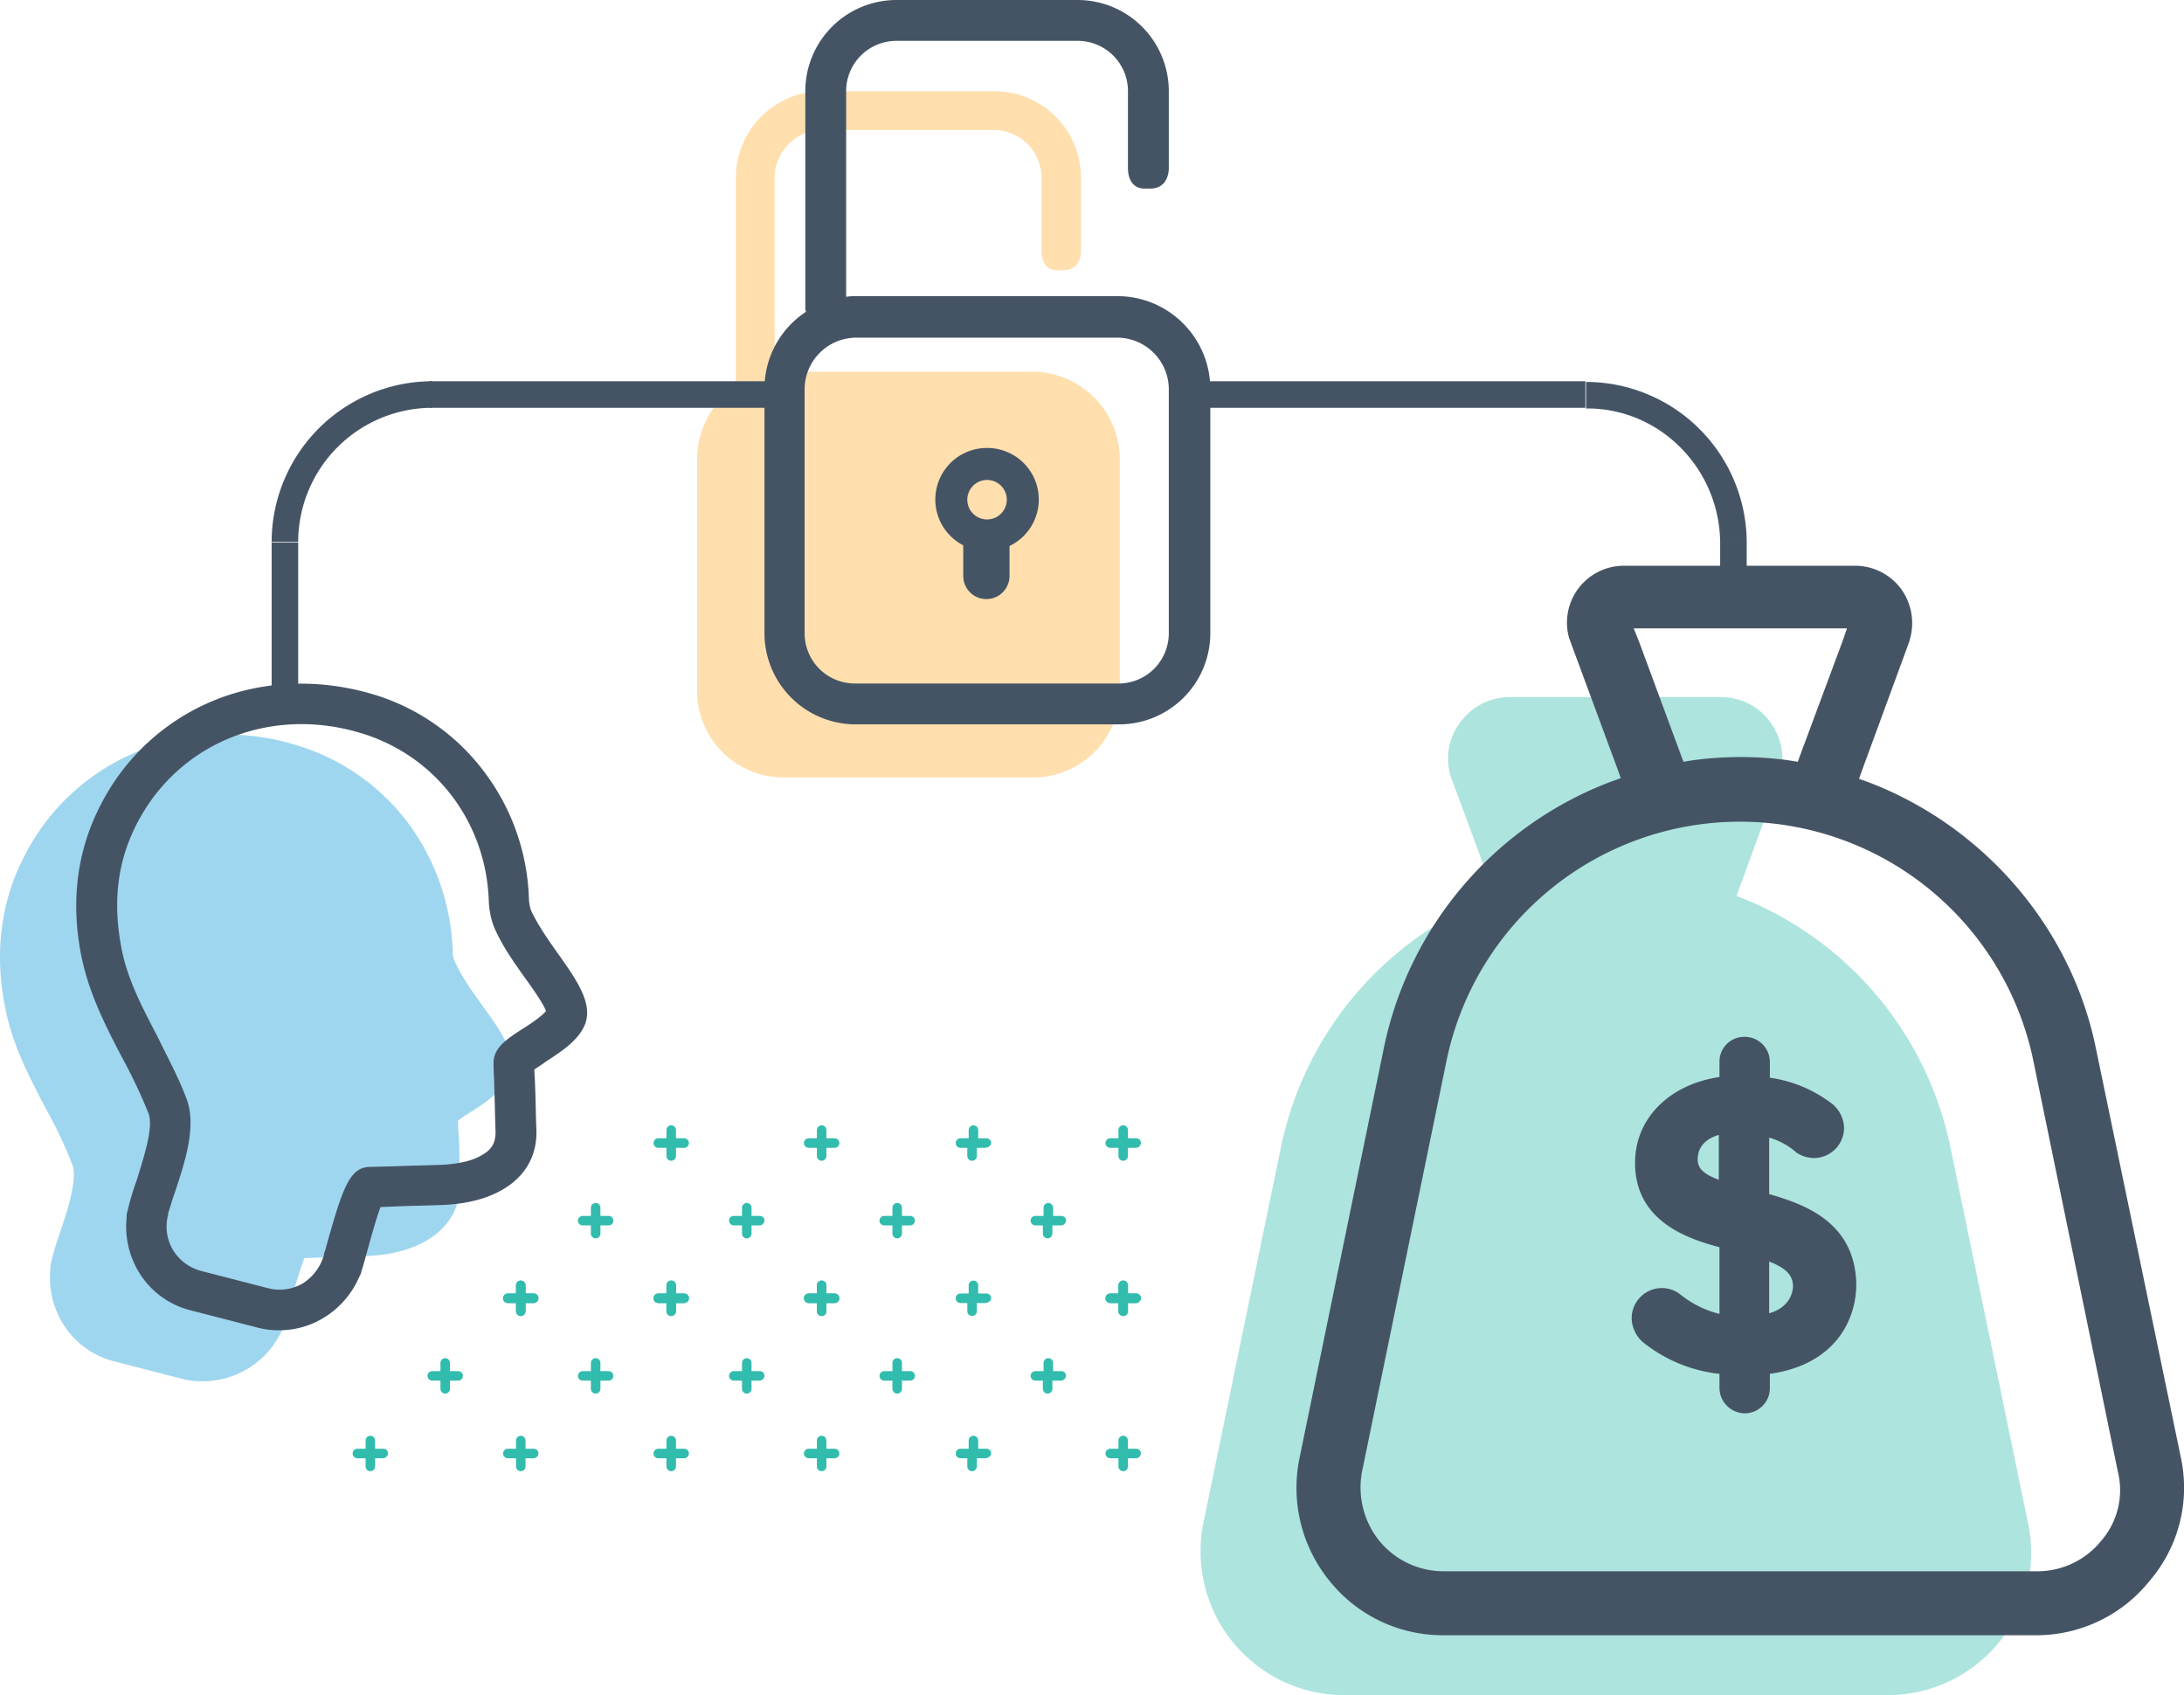 <svg xmlns="http://www.w3.org/2000/svg" viewBox="0 0 680.393 528.035">
  <defs>
    <style>
      .cls-1, .cls-5 {
        opacity: 0.4;
      }

      .cls-2 {
        fill: #1099d6;
      }

      .cls-3 {
        fill: #455465;
      }

      .cls-4 {
        fill: #32bcad;
      }

      .cls-5 {
        fill: #fcb033;
      }
    </style>
  </defs>
  <g id="Group_1507" data-name="Group 1507" transform="translate(0.105)">
    <g id="Group_1466" data-name="Group 1466" class="cls-1" transform="translate(-0.106 228.786)">
      <g id="Group_1465" data-name="Group 1465">
        <path id="Path_2440" data-name="Path 2440" class="cls-2" d="M158.529,213.735c-1.909,5.3-7.422,8.907-12.512,12.088a32.357,32.357,0,0,0-3.393,2.333,37.539,37.539,0,0,0,.212,4.877c.212,4.665.212,9.331.424,14,.424,13.784-11.027,22.691-29.477,23.327-4.877.212-9.119.212-13.572.424l-5.514.212a188.453,188.453,0,0,0-5.514,18.661l-.424,1.272c-.212.636-.424,1.06-.636,1.7A27.254,27.254,0,0,1,63.1,309.375a24.813,24.813,0,0,1-6.786-.848l-20.57-5.3a26.348,26.348,0,0,1-16.541-12.3A27.443,27.443,0,0,1,15.6,274.173a4.669,4.669,0,0,1,.212-1.7,84.02,84.02,0,0,1,2.969-9.967c2.333-7,5.3-16.329,3.605-20.782A151.555,151.555,0,0,0,13.9,223.914l-.212-.424C8.813,214.159,3.724,204.4,1.6,193.377-2,175.988.119,159.659,7.753,145.239A68.766,68.766,0,0,1,45.5,112.157a74.047,74.047,0,0,1,48.35-.424,67.383,67.383,0,0,1,33.506,24.175,71.132,71.132,0,0,1,13.572,39.232,7.567,7.567,0,0,0,.636,3.393c2.121,4.877,5.726,9.755,8.907,14.208C155.985,200.375,160.862,207.161,158.529,213.735Z" transform="translate(0.106 -107.886)"/>
      </g>
    </g>
    <g id="Group_1468" data-name="Group 1468" transform="translate(23.645 212.962)">
      <g id="Group_1467" data-name="Group 1467">
        <path id="Path_2441" data-name="Path 2441" class="cls-3" d="M161.671,185.2c-3.181-4.453-6.786-9.543-8.907-14.208a13.124,13.124,0,0,1-.636-3.393,69.044,69.044,0,0,0-13.572-39.232A67.383,67.383,0,0,0,105.05,104.19c-15.9-5.09-33.082-5.09-48.35.424A68.766,68.766,0,0,0,18.953,137.7c-7.634,14.42-9.755,30.749-6.15,48.138,2.333,11.027,7.21,20.782,12.088,30.113l.212.424a171.608,171.608,0,0,1,8.483,17.813c1.7,4.453-1.484,13.784-3.605,20.782a84.018,84.018,0,0,0-2.969,9.967,4.669,4.669,0,0,0-.212,1.7A27.443,27.443,0,0,0,30.4,283.383a26.348,26.348,0,0,0,16.541,12.3l20.57,5.3a24.812,24.812,0,0,0,6.786.848,26.5,26.5,0,0,0,13.784-3.817,27.785,27.785,0,0,0,11.239-12.936,4.049,4.049,0,0,0,.636-1.7l.424-1.272c1.272-4.453,3.817-14.208,5.514-18.661l5.514-.212c4.453-.212,8.695-.212,13.572-.424,18.449-.636,29.9-9.543,29.477-23.327-.212-4.665-.212-9.543-.424-14,0-1.7-.212-3.181-.212-4.877.848-.636,2.333-1.484,3.393-2.333,4.877-3.181,10.6-6.786,12.512-12.088C171.85,199.83,167.185,193.044,161.671,185.2ZM150.22,207.889c-4.877,3.181-9.331,5.938-9.119,11.027,0,2.333.212,4.665.212,7,.212,4.665.212,9.331.424,14,0,3.393-1.06,5.514-4.029,7.21-2.969,1.909-7.634,2.969-13.148,3.181-4.877.212-9.119.212-13.572.424l-8.482.212c-6.362.212-8.482,6.574-14,26.508-.212.212-.212.424-.212.848a15.561,15.561,0,0,1-6.574,8.907A14.323,14.323,0,0,1,70.7,288.684l-20.57-5.3a14.7,14.7,0,0,1-8.907-6.574,14.323,14.323,0,0,1-1.484-11.027v-.424c.636-1.909,1.272-4.241,2.121-6.574,3.181-9.543,6.786-20.57,3.605-29.053-2.545-6.786-5.938-12.936-8.907-19.086l-.212-.424c-4.665-8.907-9.119-17.389-11.027-26.72-2.969-14.844-1.484-27.78,4.877-39.868,13.36-25.448,42.625-36.687,71.041-27.356,22.479,7.422,37.535,27.78,38.383,51.743a25.814,25.814,0,0,0,1.484,7.846c2.545,6.15,6.574,11.663,10.179,16.753,2.333,3.181,5.514,7.846,6.15,9.755C156.369,203.859,152.34,206.616,150.22,207.889Z" transform="translate(-11.094 -100.424)"/>
      </g>
    </g>
    <path id="Path_2442" data-name="Path 2442" class="cls-4" d="M83.343,217.9H80.8v2.545a1.484,1.484,0,1,1-2.969,0V217.9H75.284a1.484,1.484,0,1,1,0-2.969h2.545v-2.545a1.484,1.484,0,1,1,2.969,0v2.545h2.545a1.45,1.45,0,0,1,1.484,1.484A1.593,1.593,0,0,1,83.343,217.9Z" transform="translate(82.821 236.34)"/>
    <path id="Path_2443" data-name="Path 2443" class="cls-4" d="M105.443,217.9H102.9v2.545a1.484,1.484,0,1,1-2.969,0V217.9H97.384a1.484,1.484,0,1,1,0-2.969h2.545v-2.545a1.484,1.484,0,1,1,2.969,0v2.545h2.545a1.484,1.484,0,0,1,0,2.969Z" transform="translate(107.587 236.34)"/>
    <path id="Path_2444" data-name="Path 2444" class="cls-4" d="M83.343,195.1H80.8v2.545a1.484,1.484,0,1,1-2.969,0V195.1H75.284a1.484,1.484,0,1,1,0-2.969h2.545v-2.545a1.484,1.484,0,1,1,2.969,0v2.545h2.545a1.45,1.45,0,0,1,1.484,1.484A1.593,1.593,0,0,1,83.343,195.1Z" transform="translate(82.821 210.79)"/>
    <path id="Path_2445" data-name="Path 2445" class="cls-4" d="M105.443,195.1H102.9v2.545a1.484,1.484,0,1,1-2.969,0V195.1H97.384a1.484,1.484,0,1,1,0-2.969h2.545v-2.545a1.484,1.484,0,1,1,2.969,0v2.545h2.545a1.484,1.484,0,0,1,0,2.969Z" transform="translate(107.587 210.79)"/>
    <path id="Path_2446" data-name="Path 2446" class="cls-4" d="M72.243,206.5H69.7v2.545a1.484,1.484,0,1,1-2.969,0V206.5H64.184a1.484,1.484,0,1,1,0-2.969h2.545v-2.545a1.484,1.484,0,1,1,2.969,0v2.545h2.545a1.484,1.484,0,1,1,0,2.969Z" transform="translate(70.382 223.565)"/>
    <path id="Path_2447" data-name="Path 2447" class="cls-4" d="M94.343,206.5H91.8v2.545a1.484,1.484,0,1,1-2.969,0V206.5H86.284a1.484,1.484,0,1,1,0-2.969h2.545v-2.545a1.484,1.484,0,1,1,2.969,0v2.545h2.545a1.484,1.484,0,1,1,0,2.969Z" transform="translate(95.148 223.565)"/>
    <path id="Path_2448" data-name="Path 2448" class="cls-4" d="M116.543,206.5H114v2.545a1.484,1.484,0,1,1-2.969,0V206.5h-2.545a1.484,1.484,0,1,1,0-2.969h2.545v-2.545a1.484,1.484,0,1,1,2.969,0v2.545h2.545a1.45,1.45,0,0,1,1.484,1.484A1.593,1.593,0,0,1,116.543,206.5Z" transform="translate(120.026 223.565)"/>
    <path id="Path_2449" data-name="Path 2449" class="cls-4" d="M127.543,217.9H125v2.545a1.484,1.484,0,1,1-2.969,0V217.9h-2.545a1.484,1.484,0,1,1,0-2.969h2.545v-2.545a1.484,1.484,0,1,1,2.969,0v2.545h2.545a1.484,1.484,0,1,1,0,2.969Z" transform="translate(132.353 236.34)"/>
    <path id="Path_2450" data-name="Path 2450" class="cls-4" d="M127.543,195.1H125v2.545a1.484,1.484,0,1,1-2.969,0V195.1h-2.545a1.484,1.484,0,1,1,0-2.969h2.545v-2.545a1.484,1.484,0,1,1,2.969,0v2.545h2.545a1.484,1.484,0,1,1,0,2.969Z" transform="translate(132.353 210.79)"/>
    <path id="Path_2451" data-name="Path 2451" class="cls-4" d="M138.643,206.5H136.1v2.545a1.484,1.484,0,1,1-2.969,0V206.5h-2.545a1.484,1.484,0,1,1,0-2.969h2.545v-2.545a1.484,1.484,0,1,1,2.969,0v2.545h2.545a1.484,1.484,0,1,1,0,2.969Z" transform="translate(144.791 223.565)"/>
    <path id="Path_2452" data-name="Path 2452" class="cls-4" d="M149.419,217.9h-2.545v2.545a1.484,1.484,0,1,1-2.969,0V217.9h-2.121a1.484,1.484,0,1,1,0-2.969h2.545v-2.545a1.484,1.484,0,1,1,2.969,0v2.545h2.545a1.45,1.45,0,0,1,1.484,1.484C151.327,217.262,150.267,217.9,149.419,217.9Z" transform="translate(157.342 236.34)"/>
    <path id="Path_2453" data-name="Path 2453" class="cls-4" d="M149.419,195.1h-2.545v2.545a1.484,1.484,0,1,1-2.969,0V195.1h-2.121a1.484,1.484,0,1,1,0-2.969h2.545v-2.545a1.484,1.484,0,1,1,2.969,0v2.545h2.545a1.45,1.45,0,0,1,1.484,1.484C151.327,194.462,150.267,195.1,149.419,195.1Z" transform="translate(157.342 210.79)"/>
    <path id="Path_2454" data-name="Path 2454" class="cls-4" d="M160.631,206.5h-2.545v2.545a1.484,1.484,0,1,1-2.969,0V206.5h-2.333a1.484,1.484,0,0,1,0-2.969h2.545v-2.545a1.484,1.484,0,1,1,2.969,0v2.545h2.545a1.45,1.45,0,0,1,1.484,1.484A1.639,1.639,0,0,1,160.631,206.5Z" transform="translate(169.669 223.565)"/>
    <path id="Path_2455" data-name="Path 2455" class="cls-4" d="M171.843,217.9H169.3v2.545a1.484,1.484,0,1,1-2.969,0V217.9h-2.545a1.484,1.484,0,0,1,0-2.969h2.545v-2.545a1.484,1.484,0,1,1,2.969,0v2.545h2.545a1.45,1.45,0,0,1,1.484,1.484A1.593,1.593,0,0,1,171.843,217.9Z" transform="translate(181.996 236.34)"/>
    <path id="Path_2456" data-name="Path 2456" class="cls-4" d="M171.843,195.1H169.3v2.545a1.484,1.484,0,1,1-2.969,0V195.1h-2.545a1.484,1.484,0,0,1,0-2.969h2.545v-2.545a1.484,1.484,0,1,1,2.969,0v2.545h2.545a1.45,1.45,0,0,1,1.484,1.484A1.593,1.593,0,0,1,171.843,195.1Z" transform="translate(181.996 210.79)"/>
    <path id="Path_2457" data-name="Path 2457" class="cls-4" d="M83.343,195.1H80.8v2.545a1.484,1.484,0,1,1-2.969,0V195.1H75.284a1.484,1.484,0,1,1,0-2.969h2.545v-2.545a1.484,1.484,0,1,1,2.969,0v2.545h2.545a1.45,1.45,0,0,1,1.484,1.484A1.593,1.593,0,0,1,83.343,195.1Z" transform="translate(82.821 210.79)"/>
    <path id="Path_2458" data-name="Path 2458" class="cls-4" d="M61.031,217.9H58.7v2.545a1.484,1.484,0,0,1-2.969,0V217.9H53.184a1.484,1.484,0,1,1,0-2.969h2.545v-2.545a1.484,1.484,0,1,1,2.969,0v2.545h2.545a1.45,1.45,0,0,1,1.484,1.484A1.639,1.639,0,0,1,61.031,217.9Z" transform="translate(58.055 236.34)"/>
    <path id="Path_2459" data-name="Path 2459" class="cls-4" d="M105.443,195.1H102.9v2.545a1.484,1.484,0,1,1-2.969,0V195.1H97.384a1.484,1.484,0,1,1,0-2.969h2.545v-2.545a1.484,1.484,0,1,1,2.969,0v2.545h2.545a1.484,1.484,0,0,1,0,2.969Z" transform="translate(107.587 210.79)"/>
    <path id="Path_2460" data-name="Path 2460" class="cls-4" d="M105.443,172.3H102.9v2.545a1.484,1.484,0,0,1-2.969,0V172.3H97.384a1.484,1.484,0,0,1,0-2.969h2.545v-2.545a1.484,1.484,0,0,1,2.969,0v2.545h2.545a1.484,1.484,0,0,1,0,2.969Z" transform="translate(107.587 185.239)"/>
    <path id="Path_2461" data-name="Path 2461" class="cls-4" d="M94.343,183.7H91.8v2.545a1.484,1.484,0,0,1-2.969,0V183.7H86.284a1.484,1.484,0,0,1,0-2.969h2.545v-2.545a1.484,1.484,0,0,1,2.969,0v2.545h2.545a1.484,1.484,0,1,1,0,2.969Z" transform="translate(95.148 198.014)"/>
    <path id="Path_2462" data-name="Path 2462" class="cls-4" d="M116.543,183.7H114v2.545a1.484,1.484,0,0,1-2.969,0V183.7h-2.545a1.484,1.484,0,0,1,0-2.969h2.545v-2.545a1.484,1.484,0,0,1,2.969,0v2.545h2.545a1.45,1.45,0,0,1,1.484,1.484A1.593,1.593,0,0,1,116.543,183.7Z" transform="translate(120.026 198.014)"/>
    <path id="Path_2463" data-name="Path 2463" class="cls-4" d="M127.543,195.1H125v2.545a1.484,1.484,0,1,1-2.969,0V195.1h-2.545a1.484,1.484,0,1,1,0-2.969h2.545v-2.545a1.484,1.484,0,1,1,2.969,0v2.545h2.545a1.484,1.484,0,1,1,0,2.969Z" transform="translate(132.353 210.79)"/>
    <path id="Path_2464" data-name="Path 2464" class="cls-4" d="M127.543,172.3H125v2.545a1.484,1.484,0,0,1-2.969,0V172.3h-2.545a1.484,1.484,0,1,1,0-2.969h2.545v-2.545a1.484,1.484,0,0,1,2.969,0v2.545h2.545a1.484,1.484,0,0,1,0,2.969Z" transform="translate(132.353 185.239)"/>
    <path id="Path_2465" data-name="Path 2465" class="cls-4" d="M138.643,183.7H136.1v2.545a1.484,1.484,0,0,1-2.969,0V183.7h-2.545a1.484,1.484,0,1,1,0-2.969h2.545v-2.545a1.484,1.484,0,0,1,2.969,0v2.545h2.545a1.484,1.484,0,0,1,0,2.969Z" transform="translate(144.791 198.014)"/>
    <path id="Path_2466" data-name="Path 2466" class="cls-4" d="M149.419,172.3h-2.545v2.545a1.484,1.484,0,0,1-2.969,0V172.3h-2.121a1.484,1.484,0,0,1,0-2.969h2.545v-2.545a1.484,1.484,0,0,1,2.969,0v2.545h2.545a1.45,1.45,0,0,1,1.484,1.484C151.327,171.662,150.267,172.3,149.419,172.3Z" transform="translate(157.342 185.239)"/>
    <path id="Path_2467" data-name="Path 2467" class="cls-4" d="M160.631,183.7h-2.545v2.545a1.484,1.484,0,0,1-2.969,0V183.7h-2.333a1.484,1.484,0,0,1,0-2.969h2.545v-2.545a1.484,1.484,0,1,1,2.969,0v2.545h2.545a1.45,1.45,0,0,1,1.484,1.484A1.639,1.639,0,0,1,160.631,183.7Z" transform="translate(169.669 198.014)"/>
    <path id="Path_2468" data-name="Path 2468" class="cls-4" d="M171.843,195.1H169.3v2.545a1.484,1.484,0,1,1-2.969,0V195.1h-2.545a1.484,1.484,0,0,1,0-2.969h2.545v-2.545a1.484,1.484,0,1,1,2.969,0v2.545h2.545a1.45,1.45,0,0,1,1.484,1.484A1.593,1.593,0,0,1,171.843,195.1Z" transform="translate(181.996 210.79)"/>
    <path id="Path_2469" data-name="Path 2469" class="cls-4" d="M171.843,172.3H169.3v2.545a1.484,1.484,0,0,1-2.969,0V172.3h-2.545a1.484,1.484,0,0,1,0-2.969h2.545v-2.545a1.484,1.484,0,0,1,2.969,0v2.545h2.545a1.45,1.45,0,0,1,1.484,1.484A1.593,1.593,0,0,1,171.843,172.3Z" transform="translate(181.996 185.239)"/>
    <g id="Group_1469" data-name="Group 1469" transform="translate(84.52 169.014)">
      <rect id="Rectangle_2419" data-name="Rectangle 2419" class="cls-3" width="8.27" height="50.895"/>
    </g>
    <g id="Group_1470" data-name="Group 1470" transform="translate(535.789 169.014)">
      <rect id="Rectangle_2420" data-name="Rectangle 2420" class="cls-3" width="8.27" height="19.934"/>
    </g>
    <g id="Group_1471" data-name="Group 1471" transform="translate(84.52 118.755)">
      <path id="Path_2470" data-name="Path 2470" class="cls-3" d="M89.847,64.27V56A50.139,50.139,0,0,0,39.8,106.047h8.27A41.858,41.858,0,0,1,89.847,64.27Z" transform="translate(-39.8 -56)"/>
    </g>
    <g id="Group_1472" data-name="Group 1472" transform="translate(494.012 118.967)">
      <path id="Path_2471" data-name="Path 2471" class="cls-3" d="M274.676,106.147h8.27A50.139,50.139,0,0,0,232.9,56.1h0v8.27h0C255.8,64.158,274.464,83.032,274.676,106.147Z" transform="translate(-232.9 -56.1)"/>
    </g>
    <g id="Group_1473" data-name="Group 1473" class="cls-1" transform="translate(373.894 217.152)">
      <path id="Path_2472" data-name="Path 2472" class="cls-4" d="M425.1,396.743a44.9,44.9,0,0,1-34.778,16.541H221.093a44.811,44.811,0,0,1-43.9-53.864l24.175-117.059a106.893,106.893,0,0,1,66.588-78.039L254.175,127a18.74,18.74,0,0,1,3.181-16.965,18.982,18.982,0,0,1,15.269-7.634h65.739a18.69,18.69,0,0,1,15.269,7.634A19.383,19.383,0,0,1,356.813,127l-.212.848-13.36,36.475a106.893,106.893,0,0,1,66.588,78.039L434,359.42A44.041,44.041,0,0,1,425.1,396.743Z" transform="translate(-176.257 -102.4)"/>
    </g>
    <g id="Group_1476" data-name="Group 1476" transform="translate(508.22 322.971)">
      <g id="Group_1475" data-name="Group 1475">
        <g id="Group_1474" data-name="Group 1474">
          <path id="Path_2473" data-name="Path 2473" class="cls-3" d="M282.437,201.286v-17.6a22.261,22.261,0,0,1,8.27,4.453l.212.212a9.958,9.958,0,0,0,5.514,1.7,9.414,9.414,0,0,0,9.331-9.331,9.963,9.963,0,0,0-3.817-7.634,41.285,41.285,0,0,0-19.3-8.058v-4.877A7.828,7.828,0,0,0,274.8,152.3a7.7,7.7,0,0,0-7.846,7.846v4.665c-15.693,2.333-26.3,12.936-26.3,26.72,0,18.025,15.9,23.539,26.3,26.3v20.782a32.016,32.016,0,0,1-12.3-6.15h0a9.3,9.3,0,0,0-5.726-1.909,9.414,9.414,0,0,0-9.331,9.331,10.158,10.158,0,0,0,3.393,7.422,45.768,45.768,0,0,0,23.963,9.967v4.453a7.967,7.967,0,0,0,7.846,7.846,7.828,7.828,0,0,0,7.846-7.846v-4.453c19.722-2.757,26.932-16.117,26.932-27.992C309.156,209.981,293.464,204.467,282.437,201.286Zm-15.693-4.453c-5.726-2.121-6.574-4.241-6.574-6.362,0-4.241,2.969-6.574,6.574-7.634ZM282.437,238.4V222.281c5.3,2.121,7.422,4.241,7.422,7.846C289.647,233.308,287.738,236.913,282.437,238.4Z" transform="translate(-239.6 -152.3)"/>
        </g>
      </g>
    </g>
    <g id="Group_1478" data-name="Group 1478" transform="translate(403.797 176.224)">
      <g id="Group_1477" data-name="Group 1477">
        <path id="Path_2474" data-name="Path 2474" class="cls-3" d="M465.916,361.114,439.408,233.452c-7.634-37.535-34.778-69.132-70.829-82.916l-2.969-1.06,1.06-2.969L381.3,106.639l.212-.848A18.1,18.1,0,0,0,378.546,90.1a17.878,17.878,0,0,0-14.208-7H292.449a17.73,17.73,0,0,0-17.177,22.479l15.056,40.716,1.06,2.969-2.969,1.06a113.181,113.181,0,0,0-70.829,82.916l-26.3,127.874a45.907,45.907,0,0,0,9.331,38.171A45.244,45.244,0,0,0,236.04,416.25H420.747a45.244,45.244,0,0,0,35.414-16.965A44.564,44.564,0,0,0,465.916,361.114ZM361.793,102.822l-1.484,4.241-12.936,34.778-.848,2.333-2.545-.424a110.464,110.464,0,0,0-30.537,0l-2.545.424-.848-2.333-12.936-34.99-1.7-4.241h66.376ZM441.1,386.774a25.537,25.537,0,0,1-20.146,9.543H236.252a25.846,25.846,0,0,1-20.146-9.543,26.533,26.533,0,0,1-5.3-21.63l26.3-127.874a93.332,93.332,0,0,1,182.8,0l26.3,127.874A24.063,24.063,0,0,1,441.1,386.774Z" transform="translate(-190.358 -83.1)"/>
      </g>
    </g>
    <path id="Path_2475" data-name="Path 2475" class="cls-5" d="M233.991,128.126v72.1a26.97,26.97,0,0,1-26.932,26.932H129.232A26.97,26.97,0,0,1,102.3,200.227v-72.1a27.39,27.39,0,0,1,12.3-22.9c0-.424-.212-.848-.212-1.272V40.332A26.97,26.97,0,0,1,141.32,13.4h53.652A26.97,26.97,0,0,1,221.9,40.332v22.9s.212,5.726-5.3,5.938h-2.121c-3.393,0-4.877-2.757-4.877-5.938v-22.9a14.888,14.888,0,0,0-14.844-14.844h-53.44a14.888,14.888,0,0,0-14.844,14.844v60.65a14,14,0,0,1,2.969-.212h76.979A27.334,27.334,0,0,1,233.991,128.126Z" transform="translate(114.759 15.016)"/>
    <g id="Group_1481" data-name="Group 1481" transform="translate(238.053)">
      <path id="Path_2476" data-name="Path 2476" class="cls-3" d="M222.048,92.247h-81.22a16.051,16.051,0,0,0-3.181.212V28.416A15.657,15.657,0,0,1,153.34,12.724h56.409a15.657,15.657,0,0,1,15.693,15.693V52.379c0,3.605,1.7,6.362,5.089,6.362h2.121c5.726-.212,5.514-6.362,5.514-6.362h0V28.416A28.418,28.418,0,0,0,209.749,0H153.34a28.418,28.418,0,0,0-28.416,28.416V95.64a3.609,3.609,0,0,0,.212,1.484A28.626,28.626,0,0,0,112.2,121.3v75.918a28.418,28.418,0,0,0,28.416,28.416h82.068A28.418,28.418,0,0,0,251.1,197.218V121.3A28.961,28.961,0,0,0,222.048,92.247Zm16.117,104.971a15.657,15.657,0,0,1-15.693,15.693H140.4a15.657,15.657,0,0,1-15.693-15.693V121.3a16.11,16.11,0,0,1,16.117-16.117h81.22A16.11,16.11,0,0,1,238.165,121.3Z" transform="translate(-112.2)"/>
      <g id="Group_1480" data-name="Group 1480" transform="translate(53.228 139.537)">
        <g id="Group_1479" data-name="Group 1479">
          <path id="Path_2477" data-name="Path 2477" class="cls-3" d="M153.417,65.8a16.056,16.056,0,0,0-7.422,30.325v9.543a7.21,7.21,0,1,0,14.42,0V96.337a16.057,16.057,0,0,0-7-30.537Zm0,9.967a6.15,6.15,0,1,1-6.15,6.15A6.154,6.154,0,0,1,153.417,75.767Z" transform="translate(-137.3 -65.8)"/>
        </g>
      </g>
    </g>
    <g id="Group_1482" data-name="Group 1482" transform="translate(133.718 118.755)">
      <rect id="Rectangle_2421" data-name="Rectangle 2421" class="cls-3" width="108.152" height="8.27"/>
    </g>
    <g id="Group_1483" data-name="Group 1483" transform="translate(366.351 118.755)">
      <rect id="Rectangle_2422" data-name="Rectangle 2422" class="cls-3" width="127.45" height="8.27"/>
    </g>
  </g>
</svg>
